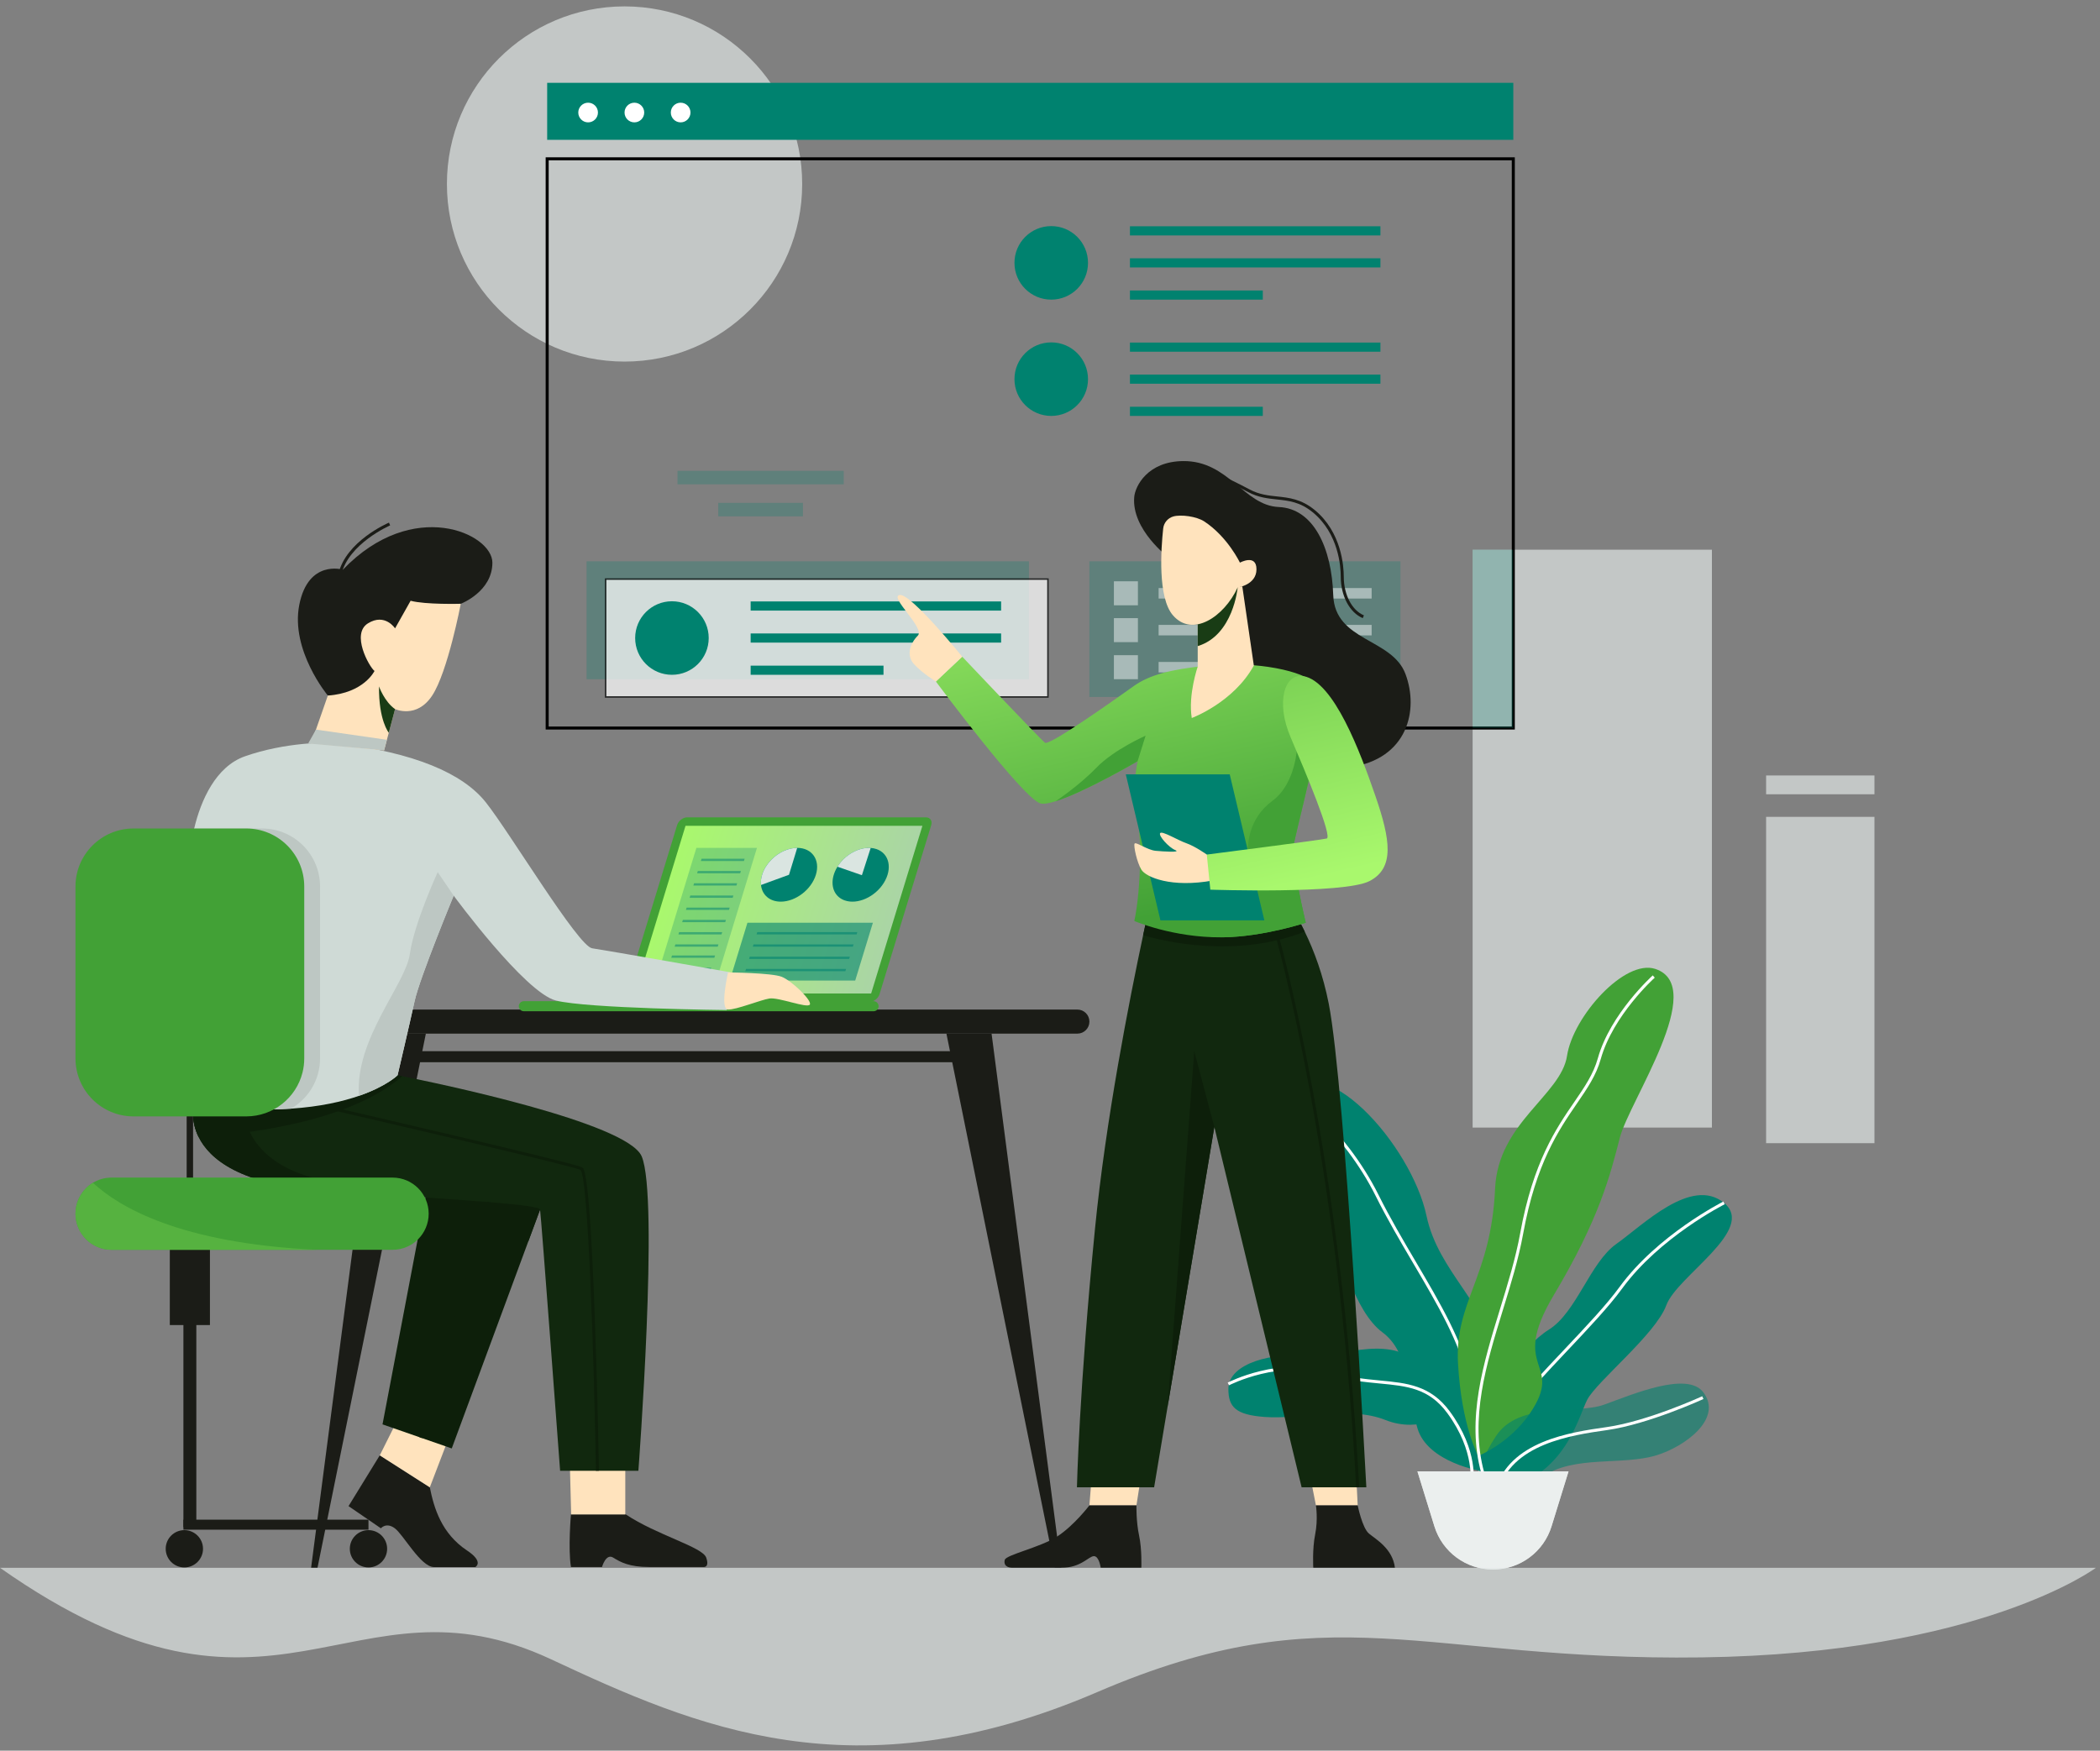 <svg width="325" height="271" viewBox="0 0 325 271" fill="none" xmlns="http://www.w3.org/2000/svg">
<rect x="0" y="0" width="325" height="271" fill="#808080" stroke="none"/>
<path opacity="0.68" d="M96.656 55.972C111.839 55.972 124.148 43.663 124.148 28.48C124.148 13.297 111.839 0.989 96.656 0.989C81.473 0.989 69.165 13.297 69.165 28.48C69.165 43.663 81.473 55.972 96.656 55.972Z" fill="#E2E8E6"/>
<path opacity="0.68" d="M290.095 126.446H273.325V176.961H290.095V126.446Z" fill="#E2E8E6"/>
<path opacity="0.68" d="M290.095 120.041H273.325V122.952H290.095V120.041Z" fill="#E2E8E6"/>
<path opacity="0.68" d="M264.94 85.093H227.906V174.546H264.94V85.093Z" fill="#E2E8E6"/>
<path d="M230.066 230.897C230.066 230.897 228.145 226.9 228.882 221.744C229.618 216.588 235.457 208.484 239.719 205.815C243.981 203.145 246.099 195.411 250.15 192.557C254.201 189.703 261.751 182.061 266.815 186.204C271.879 190.348 259.541 197.529 257.884 202.041C256.227 206.552 247.112 213.826 245.639 216.68C244.166 219.534 241.943 229.884 230.066 230.897Z" fill="#00826F"/>
<path d="M228.857 227.778C228.633 223.164 235.526 215.861 242.192 208.799C245.511 205.283 248.645 201.962 250.64 199.225C256.544 191.125 266.61 186.046 266.711 185.996L266.919 186.413C266.819 186.463 256.852 191.493 251.017 199.499C249.004 202.26 245.86 205.591 242.531 209.118C236.239 215.784 229.108 223.339 229.323 227.755L228.857 227.778Z" fill="white"/>
<path d="M197.979 169.559C194.054 174.465 205.354 180.231 206.265 188.195C206.864 193.435 209.694 203.094 213.929 206.225C218.165 209.355 217.787 215.613 219.352 221.045C220.917 226.478 229.48 227.767 229.48 227.767C229.48 227.767 233.807 220.309 231.966 211.01C230.125 201.71 222.616 196.94 220.765 188.195C218.487 177.431 204.608 161.273 197.979 169.559Z" fill="#00826F"/>
<path d="M228.888 223.344C227.414 220.995 227.404 220.764 227.599 219.933C227.756 219.264 228.048 218.019 227.168 213.687C225.999 207.931 222.458 201.917 218.71 195.549C216.737 192.198 214.697 188.732 212.916 185.156C207.847 174.971 199.196 168.577 199.109 168.514L199.384 168.138C199.471 168.202 208.212 174.658 213.334 184.948C215.106 188.509 217.142 191.968 219.111 195.312C222.88 201.715 226.44 207.762 227.625 213.594C228.525 218.026 228.229 219.286 228.053 220.039C227.897 220.7 227.865 220.838 229.282 223.097L228.888 223.344Z" fill="white"/>
<path d="M256.194 149.991C251.427 148.401 243.439 157.36 242.518 163.436C241.598 169.513 231.84 173.807 231.387 183.944C230.765 197.823 225.094 201.402 225.647 211.102C226.199 220.801 228.777 225.373 228.777 225.373C228.777 225.373 233.588 223.455 236.741 218.836C242.304 210.688 233.381 212.345 240.47 200.468C247.56 188.59 249.217 181.823 250.69 176.115C252.163 170.406 264.392 152.725 256.194 149.991Z" fill="#42A136"/>
<path d="M190.106 215.021C190.096 210.872 197.38 209.352 201.937 209.905C206.495 210.457 214.643 206.406 219.339 210.964C224.034 215.521 224.172 218.605 224.172 218.605C224.172 218.605 219.936 222.012 214.389 219.802C208.842 217.593 201.293 219.756 195.722 219.342C191.211 219.007 190.113 217.787 190.106 215.021Z" fill="#00826F"/>
<path opacity="0.59" d="M263.603 215.516C261.1 212.206 252.548 215.895 248.227 217.446C243.906 218.997 235.062 216.856 231.495 222.343C227.929 227.829 228.479 230.867 228.479 230.867C228.479 230.867 233.803 231.981 238.721 228.595C243.638 225.209 251.043 226.908 256.383 225.268C260.707 223.939 266.711 219.624 263.603 215.516Z" fill="#00826F"/>
<path d="M229.256 228.082C226.911 219.654 229.574 210.998 232.15 202.626C233.336 198.771 234.562 194.783 235.269 190.896C237.274 179.868 240.817 174.702 243.664 170.551C245.239 168.254 246.599 166.271 247.289 163.806C249.219 156.915 255.718 151.047 255.783 150.989L256.093 151.337C256.029 151.394 249.63 157.173 247.738 163.931C247.027 166.471 245.646 168.484 244.048 170.815C241.226 174.929 237.715 180.05 235.727 190.979C235.016 194.894 233.785 198.894 232.595 202.763C230.039 211.071 227.397 219.661 229.704 227.957L229.256 228.082Z" fill="white"/>
<path d="M227.986 229.742L227.528 229.657C227.537 229.608 228.376 224.703 223.985 218.743C221.141 214.885 217.771 214.564 213.504 214.157C211.2 213.938 208.59 213.689 205.78 212.797C198.139 210.369 190.292 214.397 190.214 214.438L189.998 214.025C190.078 213.983 198.092 209.865 205.921 212.352C208.684 213.23 211.268 213.476 213.548 213.693C217.758 214.094 221.393 214.44 224.36 218.467C228.879 224.601 228.024 229.535 227.986 229.742Z" fill="white"/>
<path d="M231.81 230.959L231.361 230.835C233.495 223.075 242.999 221.718 248.678 220.907C255.014 220.001 263.353 216.177 263.437 216.138L263.632 216.561C263.548 216.6 255.148 220.453 248.744 221.368C243.178 222.163 233.863 223.494 231.81 230.959Z" fill="white"/>
<path d="M231.056 242.958C226.896 242.958 223.221 240.248 221.992 236.273L219.363 227.766H242.749L240.12 236.273C238.891 240.248 235.216 242.958 231.056 242.958Z" fill="white"/>
<path opacity="0.68" d="M231.056 242.958C226.896 242.958 223.221 240.248 221.992 236.273L219.363 227.766H242.749L240.12 236.273C238.891 240.248 235.216 242.958 231.056 242.958Z" fill="#E2E8E6"/>
<path d="M234.434 112.93H84.448V24.35H234.434V112.93ZM84.914 112.465H233.968V24.816H84.914V112.465Z" fill="black"/>
<path d="M234.202 12.821H84.681V21.645H234.202V12.821Z" fill="#00826F"/>
<path d="M105.338 18.941C106.179 18.941 106.86 18.26 106.86 17.419C106.86 16.579 106.179 15.898 105.338 15.898C104.498 15.898 103.817 16.579 103.817 17.419C103.817 18.26 104.498 18.941 105.338 18.941Z" fill="white"/>
<path d="M98.178 18.941C99.018 18.941 99.7 18.26 99.7 17.419C99.7 16.579 99.018 15.898 98.178 15.898C97.338 15.898 96.656 16.579 96.656 17.419C96.656 18.26 97.338 18.941 98.178 18.941Z" fill="white"/>
<path d="M91.017 18.941C91.858 18.941 92.539 18.26 92.539 17.419C92.539 16.579 91.858 15.898 91.017 15.898C90.177 15.898 89.496 16.579 89.496 17.419C89.496 18.26 90.177 18.941 91.017 18.941Z" fill="white"/>
<path opacity="0.26" d="M130.578 72.889H104.851V74.974H130.578V72.889Z" fill="#00826F"/>
<path opacity="0.26" d="M124.268 77.842H111.161V79.927H124.268V77.842Z" fill="#00826F"/>
<path opacity="0.26" d="M159.239 86.892H90.782V105.144H159.239V86.892Z" fill="#00826F"/>
<path opacity="0.26" d="M216.737 86.892H168.591V107.892H216.737V86.892Z" fill="#00826F"/>
<g opacity="0.72">
<path d="M162.183 89.639H93.726V107.892H162.183V89.639Z" fill="white"/>
<path d="M162.299 108.008H93.609V89.523H162.299V108.008ZM93.842 107.775H162.066V89.756H93.842V107.775Z" fill="#060707"/>
</g>
<path d="M103.991 104.457C107.134 104.457 109.682 101.909 109.682 98.766C109.682 95.622 107.134 93.074 103.991 93.074C100.847 93.074 98.299 95.622 98.299 98.766C98.299 101.909 100.847 104.457 103.991 104.457Z" fill="#00826F"/>
<path d="M162.692 64.383C165.835 64.383 168.383 61.835 168.383 58.692C168.383 55.548 165.835 53 162.692 53C159.548 53 157 55.548 157 58.692C157 61.835 159.548 64.383 162.692 64.383Z" fill="#00826F"/>
<path d="M162.692 46.383C165.835 46.383 168.383 43.835 168.383 40.692C168.383 37.548 165.835 35 162.692 35C159.548 35 157 37.548 157 40.692C157 43.835 159.548 46.383 162.692 46.383Z" fill="#00826F"/>
<path d="M154.934 93.101H116.172V94.518H154.934V93.101Z" fill="#00826F"/>
<path d="M213.635 53.027H174.873V54.444H213.635V53.027Z" fill="#00826F"/>
<path d="M213.635 35.027H174.873V36.444H213.635V35.027Z" fill="#00826F"/>
<path d="M154.934 98.057H116.172V99.474H154.934V98.057Z" fill="#00826F"/>
<path d="M213.635 57.983H174.873V59.4H213.635V57.983Z" fill="#00826F"/>
<path d="M213.635 39.983H174.873V41.4H213.635V39.983Z" fill="#00826F"/>
<path d="M136.731 103.04H116.172V104.457H136.731V103.04Z" fill="#00826F"/>
<path d="M195.432 62.966H174.873V64.383H195.432V62.966Z" fill="#00826F"/>
<path d="M195.432 44.966H174.873V46.383H195.432V44.966Z" fill="#00826F"/>
<g opacity="0.46">
<path d="M212.278 91.03H179.309V92.653H212.278V91.03Z" fill="white"/>
</g>
<path opacity="0.46" d="M176.107 89.982H172.389V93.7H176.107V89.982Z" fill="white"/>
<g opacity="0.46">
<path d="M212.278 96.733H179.309V98.356H212.278V96.733Z" fill="white"/>
</g>
<path opacity="0.46" d="M176.107 95.686H172.389V99.403H176.107V95.686Z" fill="white"/>
<g opacity="0.46">
<path d="M212.278 102.468H179.309V104.091H212.278V102.468Z" fill="white"/>
</g>
<path opacity="0.46" d="M176.107 101.421H172.389V105.139H176.107V101.421Z" fill="white"/>
<path d="M58.919 160.003L48.146 242.692H49.136L65.907 160.003H58.919Z" fill="#1B1C17"/>
<path d="M175.878 233.027L176.441 229.416L168.871 229.61L168.599 233.027H175.878Z" fill="#FFE3BD"/>
<path d="M202.723 228.31L203.655 233.027H210.119L209.886 228.31H202.723Z" fill="#FFE3BD"/>
<path d="M211.458 230.231H201.442L187.932 174.445L178.615 230.231H166.668C166.668 230.231 167.017 214.965 169.463 190.207C171.126 173.373 174.758 154.881 176.912 144.767C177.14 143.703 177.35 142.734 177.541 141.867C178.2 138.853 178.615 137.099 178.615 137.099L196.085 135.545C196.085 135.545 197.182 136.605 198.666 138.699C199.651 140.088 200.806 141.93 201.927 144.22C203.375 147.185 204.761 150.9 205.635 155.344C208.197 168.388 211.458 230.231 211.458 230.231Z" fill="#11280E"/>
<path d="M201.926 144.22C191.111 148.436 179.947 145.666 176.912 144.767C177.14 143.703 177.35 142.734 177.541 141.867L179.255 138.69C179.255 138.69 190.524 138.156 198.665 138.699C199.651 140.087 200.806 141.93 201.926 144.22Z" fill="#0D1F0A"/>
<path d="M187.932 174.445L184.826 162.721L180.703 217.73L187.932 174.445Z" fill="#0D1F0A"/>
<path d="M175.878 233.027C175.878 233.027 175.82 235.531 176.286 237.685C176.751 239.84 176.635 242.692 176.635 242.692H170.346C170.346 242.692 170.113 240.888 169.298 240.888C168.482 240.888 167.318 242.692 164.231 242.692C161.145 242.692 156.603 242.692 156.603 242.692C156.603 242.692 155.205 242.692 155.496 241.47C155.686 240.677 160.97 239.548 163.591 237.859C166.211 236.171 168.599 233.027 168.599 233.027H175.878Z" fill="#1B1C17"/>
<path d="M203.655 233.027H210.119C210.119 233.027 210.817 236.521 211.865 237.394C212.914 238.268 215.534 239.721 215.884 242.692H206.974H203.247C203.247 242.692 203.072 239.84 203.538 237.511C204.004 235.181 203.655 233.027 203.655 233.027Z" fill="#1B1C17"/>
<path d="M166.736 160.003H58.889C57.86 160.003 57.026 159.169 57.026 158.14C57.026 157.111 57.861 156.277 58.889 156.277H166.736C167.765 156.277 168.599 157.111 168.599 158.14C168.599 159.169 167.765 160.003 166.736 160.003Z" fill="#1B1C17"/>
<path d="M153.458 160.003L164.231 242.692H163.241L146.47 160.003H153.458Z" fill="#1B1C17"/>
<path d="M148.916 162.721H63.431V164.429H148.916V162.721Z" fill="#1B1C17"/>
<path d="M58.774 225.281L53.94 233.143L58.948 236.577C58.948 236.577 59.764 235.584 61.103 236.577C62.442 237.569 65.121 242.577 67.159 242.577C69.197 242.577 73.564 242.577 73.564 242.577C73.564 242.577 74.973 241.801 72.282 240.014C68.323 237.385 67.159 233.434 66.519 230.231L58.774 225.281Z" fill="#1B1C17"/>
<path d="M58.774 225.282L61.8 219.226L69.196 223.244L66.519 230.231L58.774 225.282Z" fill="#FFE3BD"/>
<path d="M84.667 184.305L81.758 192.173L69.913 224.215L59.199 220.488L65.416 187.789L66.343 182.907L84.667 184.305Z" fill="#0D1F0A"/>
<path d="M84.667 184.305L81.758 192.173L65.416 187.789L66.343 182.907L84.667 184.305Z" fill="#0D1F0A"/>
<path d="M88.362 234.422C88.362 234.422 87.895 239.752 88.362 242.569H93.168C93.168 242.569 93.769 240.409 94.904 241.116C96.038 241.823 97.374 242.569 100.511 242.569C103.648 242.569 108.788 242.569 108.788 242.569C108.788 242.569 109.871 242.773 109.296 241.116C108.721 239.459 101.631 237.627 96.84 234.422H88.362Z" fill="#1B1C17"/>
<path d="M96.771 234.422V225.281H88.155L88.394 234.422H96.771Z" fill="#FFE3BD"/>
<path d="M53.066 88.183C53.066 88.183 47.717 86.552 46.319 93.618C44.922 100.683 50.736 107.671 50.736 107.671L57.569 108.914L71.312 93.463C71.312 93.463 76.203 91.599 76.203 87.096C76.203 82.593 63.897 76.911 53.066 88.183Z" fill="#1B1C17"/>
<path d="M175.532 76.964C175.121 81.995 180.827 86.281 180.827 86.281L189.062 100.373C189.062 100.373 199.928 120.056 208.896 118.775C217.863 117.493 219.61 109.923 217.514 104.333C215.418 98.743 206.566 99.317 206.333 92.1C206.1 84.883 203.33 78.718 197.902 78.485C192.474 78.252 190.184 71.315 183.11 71.373C177.617 71.419 175.672 75.239 175.532 76.964Z" fill="#1B1C17"/>
<path d="M97.624 155.1H134.548C135.212 155.1 135.914 154.562 136.117 153.899L144.12 127.724C144.323 127.06 143.949 126.522 143.286 126.522H106.362C105.698 126.522 104.996 127.06 104.793 127.724L96.79 153.899C96.587 154.562 96.961 155.1 97.624 155.1Z" fill="#42A136"/>
<path d="M98.156 153.787H134.819L142.754 127.835H106.091L98.156 153.787Z" fill="url(#paint0_linear_217_1770)"/>
<path opacity="0.26" d="M110.867 151.792H101.495L107.776 131.248H117.149L110.867 151.792Z" fill="#00826F"/>
<path d="M130.738 139.383C132.721 140.07 135.43 138.849 136.788 136.656C138.146 134.462 137.64 132.127 135.657 131.439C135.368 131.339 135.063 131.28 134.75 131.258C133.573 131.175 132.269 131.623 131.179 132.448C130.568 132.911 130.023 133.493 129.607 134.166C129.026 135.104 128.786 136.069 128.857 136.919C128.89 137.312 128.989 137.681 129.152 138.012C129.461 138.637 129.996 139.125 130.738 139.383Z" fill="#00826F"/>
<path d="M129.607 134.166L133.39 135.478L134.75 131.258C132.913 131.128 130.767 132.292 129.607 134.166Z" fill="#DAE5E1"/>
<path d="M117.944 135.412C117.773 135.972 117.72 136.506 117.772 136.994C117.932 138.507 119.095 139.573 120.834 139.573C123.133 139.573 125.565 137.71 126.268 135.412C126.971 133.113 125.678 131.249 123.379 131.249C121.941 131.249 120.449 131.979 119.363 133.088C118.712 133.751 118.207 134.551 117.944 135.412Z" fill="#00826F"/>
<path d="M117.944 135.411C117.773 135.972 117.72 136.506 117.772 136.994L122.106 135.411L123.379 131.249C121.941 131.249 120.449 131.979 119.363 133.088C118.712 133.751 118.207 134.551 117.944 135.411Z" fill="#DAE5E1"/>
<path opacity="0.59" d="M112.936 151.792H132.352L135.091 142.835H115.674L112.936 151.792Z" fill="#00826F"/>
<g opacity="0.59">
<path d="M115.345 150.339H130.831L130.94 149.983H115.454L115.345 150.339Z" fill="#00826F"/>
<path d="M115.926 148.441H131.412L131.52 148.085H116.035L115.926 148.441Z" fill="#00826F"/>
<path d="M116.506 146.542H131.992L132.101 146.187H116.615L116.506 146.542Z" fill="#00826F"/>
<path d="M117.087 144.644H132.572L132.681 144.288H117.195L117.087 144.644Z" fill="#00826F"/>
</g>
<g opacity="0.51">
<path d="M106.726 138.979H113.392L113.501 138.623H106.834L106.726 138.979Z" fill="#00826F"/>
</g>
<g opacity="0.51">
<path d="M107.306 137.081H113.973L114.081 136.725H107.415L107.306 137.081Z" fill="#00826F"/>
</g>
<g opacity="0.51">
<path d="M107.886 135.183H114.553L114.662 134.827H107.995L107.886 135.183Z" fill="#00826F"/>
</g>
<g opacity="0.51">
<path d="M108.467 133.285H115.133L115.242 132.929H108.575L108.467 133.285Z" fill="#00826F"/>
</g>
<g opacity="0.51">
<path d="M104.413 146.542H111.08L111.189 146.187H104.522L104.413 146.542Z" fill="#00826F"/>
</g>
<g opacity="0.51">
<path d="M104.994 144.644H111.66L111.769 144.288H105.102L104.994 144.644Z" fill="#00826F"/>
</g>
<g opacity="0.51">
<path d="M105.574 142.746H112.241L112.35 142.39H105.683L105.574 142.746Z" fill="#00826F"/>
</g>
<g opacity="0.51">
<path d="M103.307 150.161H109.974L110.083 149.805H103.416L103.307 150.161Z" fill="#00826F"/>
</g>
<g opacity="0.51">
<path d="M103.887 148.263H110.554L110.663 147.906H103.996L103.887 148.263Z" fill="#00826F"/>
</g>
<g opacity="0.51">
<path d="M106.154 140.848H112.821L112.93 140.492H106.263L106.154 140.848Z" fill="#00826F"/>
</g>
<path d="M81.072 156.538H135.197C135.627 156.538 135.975 156.189 135.975 155.76C135.975 155.33 135.627 154.981 135.197 154.981H81.072C80.642 154.981 80.294 155.33 80.294 155.76C80.294 156.189 80.642 156.538 81.072 156.538Z" fill="#42A136"/>
<path d="M30.384 190.206H28.385V236.404H30.384V190.206Z" fill="#1B1C17"/>
<path d="M32.49 190.206H26.28V205.114H32.49V190.206Z" fill="#1B1C17"/>
<path d="M57.026 235.24H28.385V236.792H57.026V235.24Z" fill="#1B1C17"/>
<path opacity="0.68" d="M0 242.692H324.365C324.365 242.692 306.607 255.967 263.368 256.56C220.13 257.153 205.994 246.362 169.798 261.939C132.2 278.118 107.516 267.246 85.291 256.857C54.119 242.285 42.733 272.76 0 242.692Z" fill="#E2E8E6"/>
<path d="M28.532 242.635C30.126 242.635 31.419 241.342 31.419 239.748C31.419 238.153 30.126 236.861 28.532 236.861C26.937 236.861 25.645 238.153 25.645 239.748C25.645 241.342 26.937 242.635 28.532 242.635Z" fill="#1B1C17"/>
<path d="M57.026 242.635C58.621 242.635 59.913 241.342 59.913 239.748C59.913 238.153 58.621 236.861 57.026 236.861C55.432 236.861 54.139 238.153 54.139 239.748C54.139 241.342 55.432 242.635 57.026 242.635Z" fill="#1B1C17"/>
<path d="M98.797 227.669H86.684C86.684 227.669 83.736 188.02 83.579 187.244C83.433 186.496 73.943 185.905 52.637 184.477C51.789 184.421 50.923 184.363 50.038 184.305C37.154 183.44 32.407 179.397 30.73 175.984C30.136 174.773 29.927 173.643 29.88 172.761C29.819 171.664 30.006 170.951 30.006 170.951L61.528 166.448C61.528 166.448 61.791 166.5 62.276 166.595C67.386 167.615 97.031 173.737 99.302 178.987C102.02 185.274 98.797 227.669 98.797 227.669Z" fill="#11280E"/>
<path d="M52.637 184.477C51.789 184.421 50.923 184.363 50.038 184.304C37.154 183.44 32.407 179.397 30.73 175.984C30.136 174.773 29.926 173.643 29.88 172.76L38.235 174.056C38.235 174.056 39.633 181.006 51.125 182.888C53.557 183.287 53.788 183.846 52.637 184.477Z" fill="#0D1F0A"/>
<path d="M62.276 166.595C53.632 174.035 36.824 175.642 30.73 175.984C29.395 173.268 30.006 170.951 30.006 170.951L61.528 166.448C61.528 166.448 61.791 166.499 62.276 166.595Z" fill="#0D1F0A"/>
<path d="M112.463 156.353C112.463 156.353 90.84 156.12 86.025 154.878C81.211 153.637 70.212 138.646 70.212 138.646C70.212 138.646 64.945 151.385 64.169 154.955C63.391 158.528 61.528 166.448 61.528 166.448C61.528 166.448 59.823 168.153 55.56 169.63C53.021 170.513 49.572 171.312 45.034 171.617C40.949 171.894 35.985 171.771 30.006 170.951C30.006 170.951 29.074 136.633 29.384 132.44C29.467 131.315 29.675 129.841 30.052 128.248C31.082 123.903 33.381 118.656 37.925 117.067C44.137 114.891 50.643 114.856 52.211 115.048C64.16 116.508 71.623 119.706 75.194 124.209C78.937 128.928 89.468 146.483 91.643 146.793C93.817 147.105 113.162 150.53 113.162 150.53C113.162 150.53 113.704 154.18 112.463 156.353Z" fill="#CFDAD6"/>
<path d="M49.532 137.229V163.832C49.532 167.159 47.722 170.065 45.034 171.617C40.949 171.894 35.985 171.77 30.006 170.951C30.006 170.951 29.074 136.633 29.384 132.44C29.467 131.315 29.675 129.841 30.052 128.248H40.55C45.512 128.248 49.532 132.268 49.532 137.229Z" fill="#BDC7C3"/>
<path d="M112.676 150.531C112.676 150.531 119.431 150.584 120.984 151.205C122.537 151.826 125.716 154.886 125.328 155.507C124.94 156.128 120.474 154.335 119.063 154.568C117.651 154.801 113.999 156.3 112.676 156.276C111.354 156.253 112.676 150.531 112.676 150.531Z" fill="#FFE3BD"/>
<path d="M71.311 93.462C71.311 93.462 69.294 104.023 66.885 107.671C64.479 111.321 61.141 109.767 61.141 109.767L60.17 113.419L59.446 116.145L48.158 115.059L50.736 107.671C56.327 107.284 57.957 103.867 57.957 103.867C57.102 103.168 54.307 98.121 56.949 96.49C59.588 94.86 61.141 97.268 61.141 97.268L63.547 92.996C65.877 93.618 71.311 93.462 71.311 93.462Z" fill="#FFE3BD"/>
<path d="M200.277 130.421C199.695 133.1 202.082 142.834 202.082 142.834C202.082 142.834 195.616 144.991 189.304 145.091C189.222 145.093 189.143 145.096 189.062 145.096C181.527 145.154 175.552 142.568 175.552 142.568C176.628 137.507 176.751 128.208 175.82 126.112C174.888 124.016 176.053 117.843 176.053 117.843C176.053 117.843 167.86 122.634 163.377 124.03C163.374 124.032 163.372 124.034 163.37 124.034C162.352 124.353 161.525 124.495 161.029 124.365C158.35 123.666 144.84 105.498 144.84 105.498L148.916 101.654C148.916 101.654 161.029 114.465 161.727 114.975C162.426 115.483 173.024 107.943 175.47 106.196C177.916 104.449 181.256 103.636 186.301 103.091C194.92 102.16 201.908 104.1 203.189 105.614C204.47 107.128 204.936 108.875 203.771 114.975C202.606 121.074 200.86 127.742 200.277 130.421Z" fill="url(#paint1_linear_217_1770)"/>
<path d="M202.082 142.834C202.082 142.834 195.616 144.991 189.304 145.091C194.626 141.518 193.963 136.284 193.366 133.682C192.747 130.964 193.213 126.694 196.911 123.976C200.613 121.26 200.757 115.451 200.757 115.451L203.771 114.976C202.607 121.074 200.86 127.742 200.277 130.421C199.695 133.1 202.082 142.834 202.082 142.834Z" fill="#42A136"/>
<path d="M195.676 142.474H179.592L174.231 119.871H190.315L195.676 142.474Z" fill="#00826F"/>
<path d="M194.046 103.024C190.902 108.759 184.438 111.146 184.438 111.146C183.856 107.536 185.36 103.199 185.36 103.199V94.899L188.107 91.522L191.377 90.923L192.26 90.76L194.046 103.024Z" fill="#FFE3BD"/>
<path d="M191.542 90.939C191.542 90.939 190.89 98.344 185.36 100.016V94.899L188.107 91.522L191.377 90.923L191.542 90.939Z" fill="#193C15"/>
<path d="M148.916 101.654C148.916 101.654 140.997 91.871 139.25 92.104C137.503 92.337 143.209 97.228 142.045 98.393C140.88 99.558 140.181 101.421 141.463 102.819C142.744 104.216 144.84 105.497 144.84 105.497L148.916 101.654Z" fill="#FFE3BD"/>
<path d="M29.88 167.845H28.889V184.305H29.88V167.845Z" fill="#1B1C17"/>
<path d="M187.777 132.905L186.767 132.284C186.767 132.284 184.962 131.003 183.623 130.537C182.283 130.072 179.838 128.557 179.547 128.965C179.255 129.373 180.886 131.178 181.876 131.586C182.866 131.993 180.129 131.819 178.848 131.702C177.567 131.586 175.761 130.246 175.587 130.596C175.412 130.945 175.936 133.449 176.635 134.614C177.334 135.778 181.274 137.488 187.777 136.284C194.279 135.079 187.777 132.905 187.777 132.905Z" fill="#FFE3BD"/>
<path d="M186.767 132.284L187.311 137.719C187.311 137.719 207.964 138.418 211.924 136.399C215.884 134.381 215.185 129.955 212.856 123.2C210.526 116.445 206.45 105.497 201.73 104.663C198.79 104.144 197.404 108.681 199.734 114.116C202.063 119.551 206.256 129.567 205.324 129.8C204.392 130.033 186.767 132.284 186.767 132.284Z" fill="url(#paint2_linear_217_1770)"/>
<path d="M177.294 113.883L176.053 117.843C176.053 117.843 167.86 122.634 163.376 124.029C163.591 123.887 167.052 121.558 169.687 118.835C172.402 116.021 177.294 113.883 177.294 113.883Z" fill="#42A136"/>
<path d="M181.593 79.945C180.738 80.186 180.115 80.924 180.019 81.807C179.682 84.911 179.142 92.498 181.526 95.249C184.555 98.743 189.446 95.482 191.542 90.939C191.542 90.939 194.454 90.545 194.454 88.122C194.454 85.698 191.892 87.096 191.892 87.096C191.892 87.096 189.993 83.094 186.372 80.715C185.179 79.931 182.758 79.616 181.593 79.945Z" fill="#FFE3BD"/>
<path d="M209.886 230.244C207.105 179.266 197.587 145.496 197.491 145.16L197.939 145.032C198.035 145.368 207.567 179.189 210.351 230.219L209.886 230.244Z" fill="#0D1F0A"/>
<path d="M92.23 227.673C91.911 209.532 91.01 182.156 89.833 181.091C88.182 180.343 52.365 172.061 52.004 171.977L52.109 171.523C53.587 171.865 88.333 179.9 90.043 180.677C90.401 180.84 91.241 181.222 92.078 204.562C92.489 216.029 92.694 227.55 92.696 227.665L92.23 227.673Z" fill="#0D1F0A"/>
<path d="M75.495 186.028L64.922 222.493L65.37 222.623L75.943 186.157L75.495 186.028Z" fill="#0D1F0A"/>
<path d="M47.693 115.092L48.899 112.937L59.878 114.519L59.445 116.146L47.693 115.092Z" fill="#BDC7C3"/>
<path d="M70.212 138.646C70.212 138.646 64.945 151.385 64.169 154.955C63.391 158.528 61.528 166.448 61.528 166.448C61.528 166.448 59.823 168.153 55.56 169.63C54.871 160.858 62.772 152.393 63.431 147.658C64.09 142.922 67.74 135.005 67.74 135.005L70.212 138.646Z" fill="#BDC7C3"/>
<path d="M61.141 109.767L60.17 113.42C60.17 113.42 58.598 111.554 58.656 106.255C58.656 106.255 59.49 108.624 61.141 109.767Z" fill="#193C15"/>
<path d="M52.827 88.935L52.373 88.828C53.551 83.802 59.924 81.019 60.195 80.903L60.378 81.331C60.314 81.359 53.95 84.139 52.827 88.935Z" fill="#1B1C17"/>
<path d="M210.901 95.684C208.866 94.825 207.498 92.239 207.498 89.251C207.498 87.751 207.185 82.599 203.158 79.298C201.202 77.695 199.457 77.51 197.61 77.314C196.197 77.165 194.737 77.01 193.18 76.179C189.734 74.342 186.072 72.768 186.035 72.752L186.218 72.324C186.255 72.34 189.936 73.921 193.399 75.768C194.876 76.556 196.291 76.706 197.659 76.851C199.493 77.046 201.389 77.247 203.453 78.938C207.638 82.369 207.964 87.699 207.964 89.251C207.964 92.055 209.217 94.468 211.082 95.256L210.901 95.684Z" fill="#1B1C17"/>
<path d="M66.343 187.878C66.343 189.422 65.716 190.82 64.705 191.831C64.223 192.313 63.654 192.706 63.023 192.984C62.329 193.296 61.56 193.468 60.752 193.468H17.271C14.185 193.468 11.681 190.964 11.681 187.878C11.681 186.334 12.308 184.936 13.319 183.925C13.635 183.608 13.992 183.326 14.378 183.093C15.222 182.581 16.212 182.288 17.271 182.288H60.752C63.839 182.287 66.343 184.789 66.343 187.878Z" fill="#42A136"/>
<path d="M47.086 137.229V163.832C47.086 164.589 46.993 165.323 46.816 166.024C45.838 169.926 42.309 172.814 38.105 172.814H20.665C15.704 172.814 11.681 168.791 11.681 163.832V137.229C11.681 132.268 15.704 128.248 20.665 128.248H38.105C43.066 128.248 47.086 132.268 47.086 137.229Z" fill="#42A136"/>
<path d="M49.087 193.468H17.271C14.185 193.468 11.681 190.964 11.681 187.878C11.681 186.333 12.308 184.936 13.319 183.925C13.635 183.608 13.992 183.326 14.378 183.093C18.35 186.753 27.662 192.473 49.087 193.468Z" fill="#56B240"/>
<path opacity="0.26" d="M234.201 85.093H227.905V112.697H234.201V85.093Z" fill="#00826F"/>
<defs>
<linearGradient id="paint0_linear_217_1770" x1="138.787" y1="140.811" x2="105.256" y2="130.561" gradientUnits="userSpaceOnUse">
<stop stop-color="#AAD5A5"/>
<stop offset="1" stop-color="#A9F86D"/>
</linearGradient>
<linearGradient id="paint1_linear_217_1770" x1="166.68" y1="72.205" x2="182.402" y2="140.918" gradientUnits="userSpaceOnUse">
<stop stop-color="#A9F86D"/>
<stop offset="1" stop-color="#42A136"/>
</linearGradient>
<linearGradient id="paint2_linear_217_1770" x1="185.337" y1="65.281" x2="201.619" y2="136.437" gradientUnits="userSpaceOnUse">
<stop stop-color="#42A136"/>
<stop offset="1" stop-color="#A9F86D"/>
</linearGradient>
</defs>
</svg>
